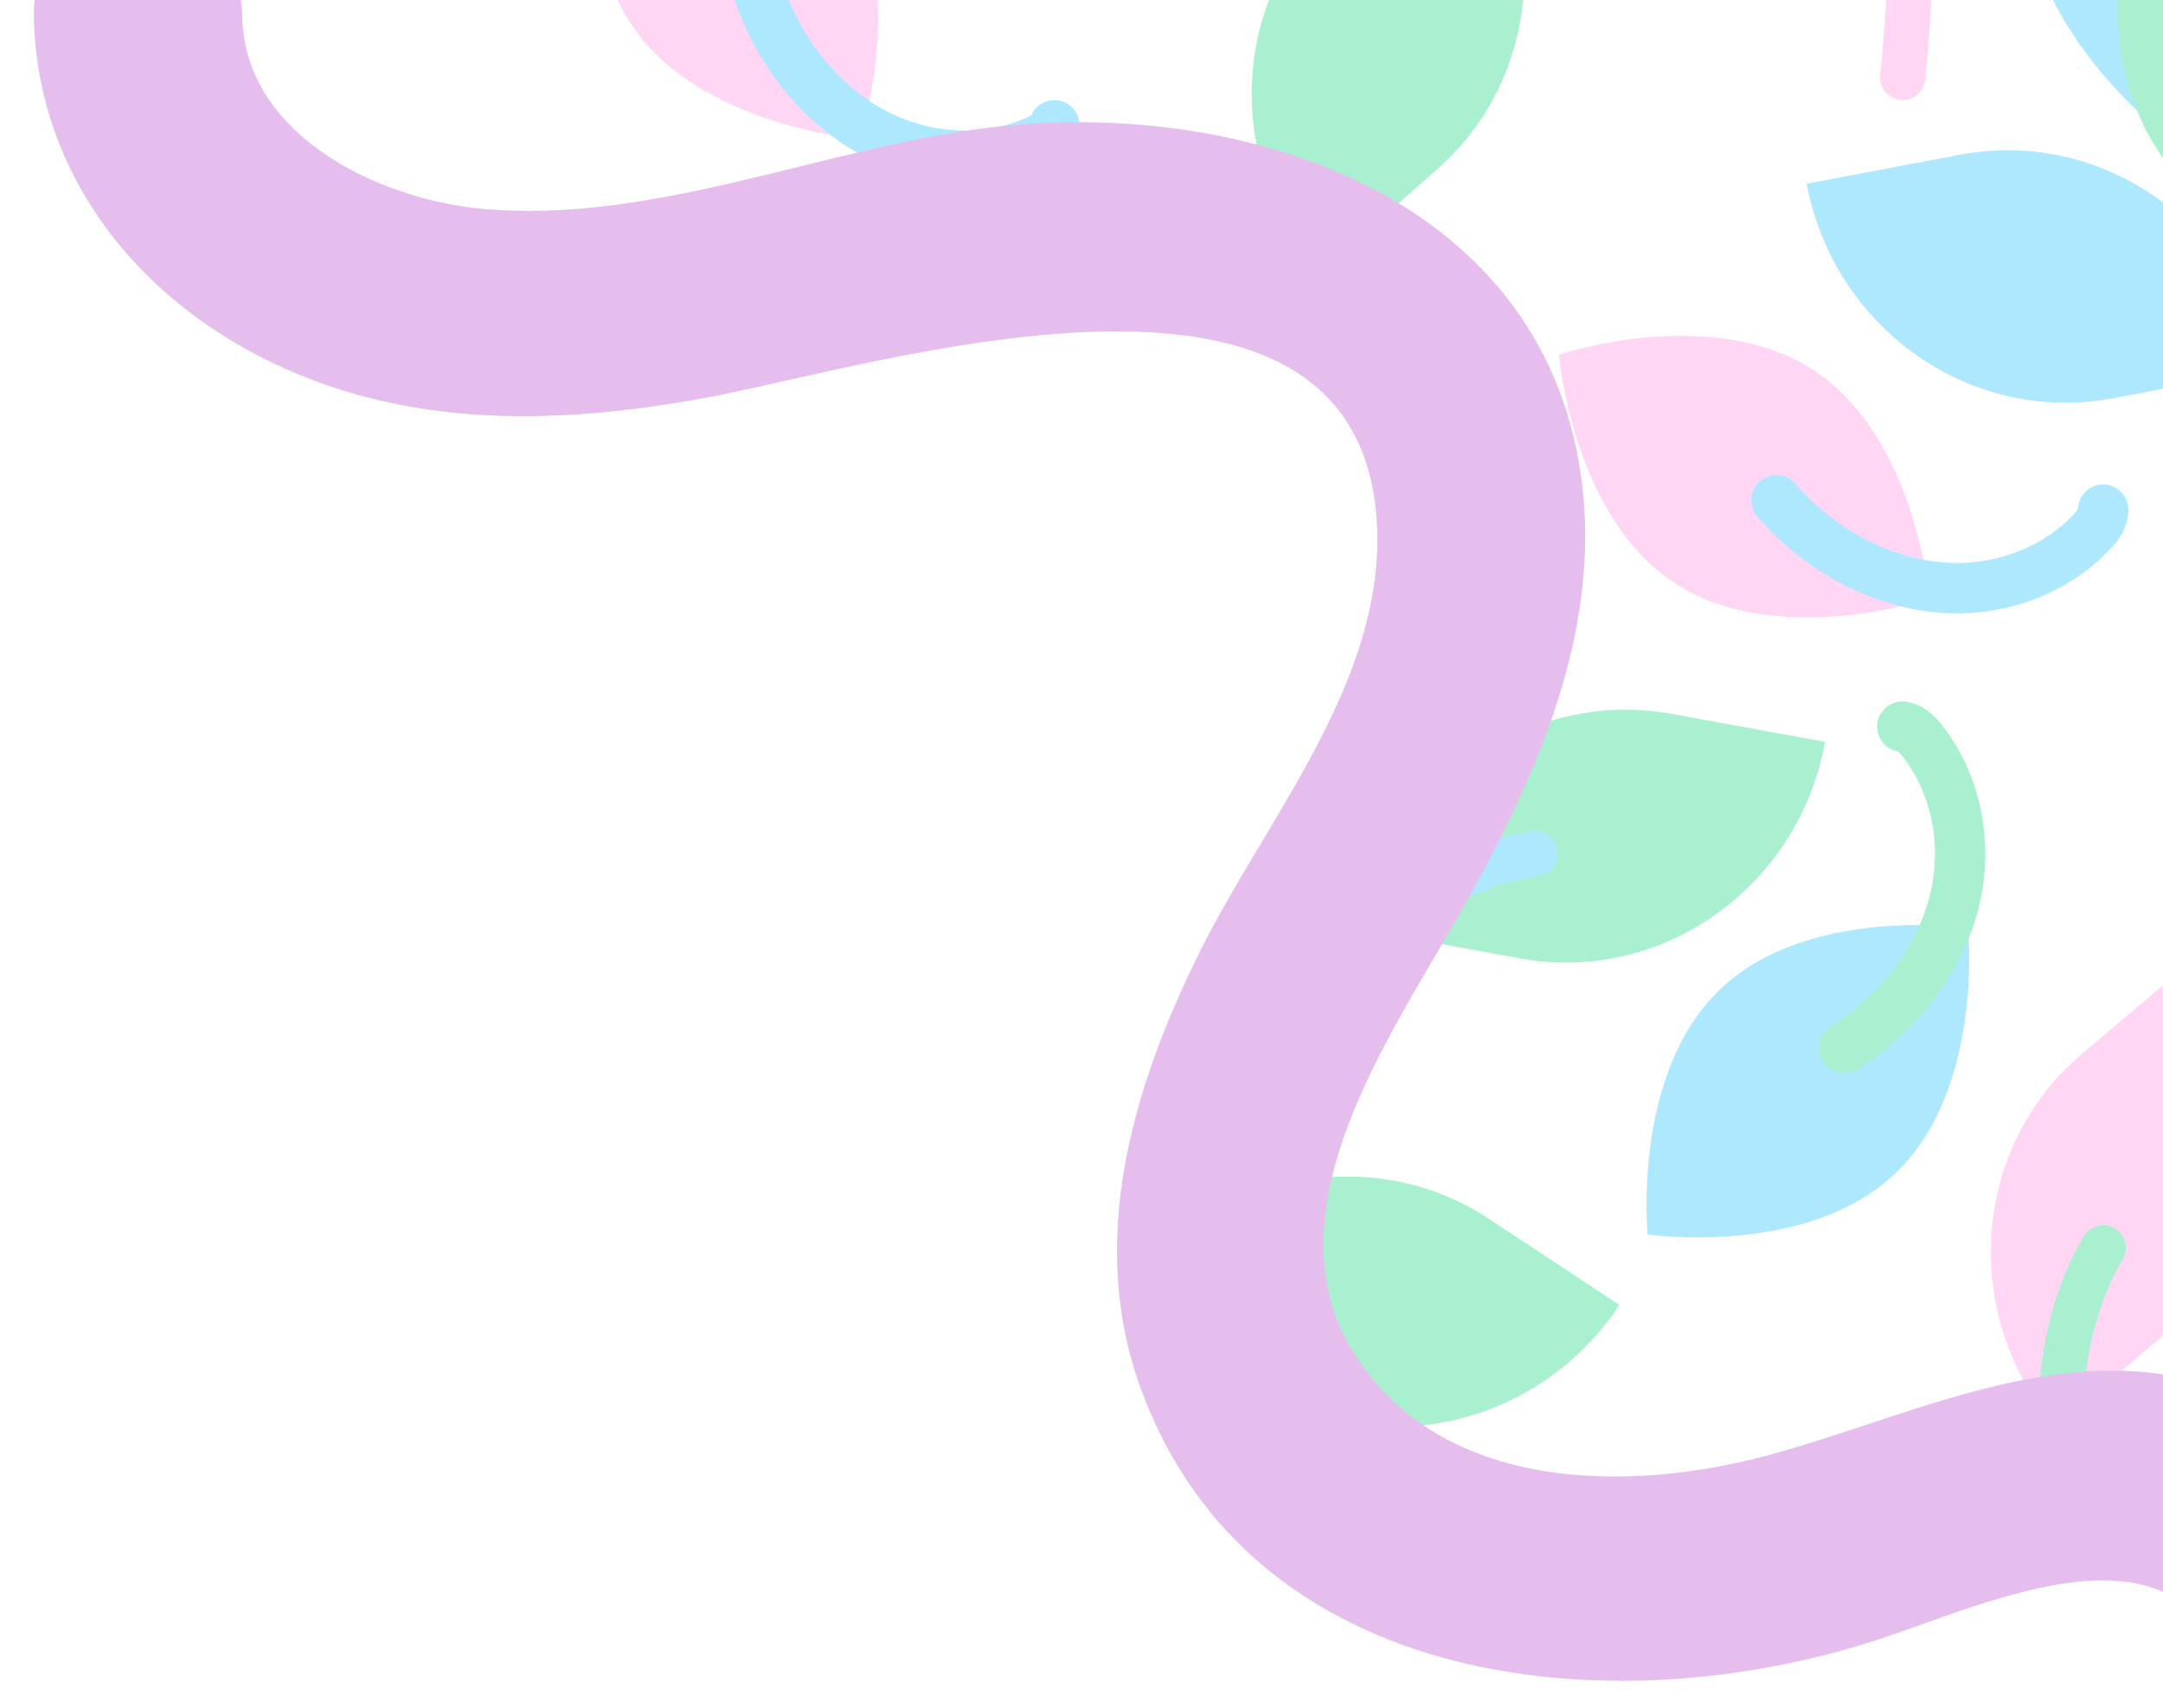 <svg xmlns:xlink="http://www.w3.org/1999/xlink" xmlns="http://www.w3.org/2000/svg" class="page-graphic" width="704" height="556" viewBox="0 0 704 556" fill="none"><mask id="mask0_1539_10873" style="mask-type:alpha" maskUnits="userSpaceOnUse" x="0" y="151" width="517" height="383" fill="none"><rect y="151.029" width="516.805" height="382.25" fill="#D9D9D9"></rect></mask><g mask="url(#mask0_1539_10873)" fill="none">        </g><g clip-path="url(#clip0_1539_10873)" fill="none"><path d="M93.552 -90.981C89.237 -90.664 38.164 -97.583 38.164 -97.583L48.268 32.137C64.388 48.026 131.173 69.794 152.44 71.612C206.28 76.215 260.049 52.838 312.813 45.576C394.65 34.317 496.017 64.712 509.215 158.493C516.606 210.972 492.652 261.082 467.197 305.359C445.044 343.884 407.242 399.546 435.419 444.167C463.823 489.14 524.493 489.556 570.12 477.176C591.74 471.316 752.972 516.913 774.709 510.944L808.694 -72.577L93.543 -90.981L93.552 -90.981Z" fill="none"></path><path class="surface-brand-3" d="M43.547 47.339C42.434 47.258 41.313 46.95 40.263 46.39C34.465 43.288 32.52 37.391 31.788 35.167C25.311 15.515 28.748 -6.967 40.987 -24.991C52.964 -42.625 73.471 -56.01 95.841 -60.785C100.273 -61.734 104.624 -58.904 105.574 -54.481C106.524 -50.05 103.693 -45.7 99.269 -44.751C80.933 -40.835 64.217 -30.01 54.556 -15.784C45.157 -1.948 42.471 15.181 47.364 30.03C47.789 31.323 48.079 31.848 48.206 32.038C52.041 34.235 53.461 39.092 51.363 43.017C49.789 45.956 46.677 47.547 43.547 47.33L43.547 47.339Z" fill="#A9F0D1"></path><path class="surface-brand-3" d="M544.02 232.333L594.016 241.439C585.386 288.782 540.935 320.335 494.738 311.915L444.742 302.808C453.372 255.466 497.823 223.913 544.02 232.333Z" fill="#A9F0D1"></path><path class="surface-brand-4" d="M409.525 327.361C407.182 330.292 407.399 334.569 410.149 337.246C413.071 340.086 417.738 340.031 420.588 337.11C442.605 314.511 468.784 290.003 500.752 285.119C504.777 284.504 507.545 280.742 506.93 276.709C506.315 272.685 502.552 269.917 498.517 270.532C463.772 275.841 435.45 300.719 410.013 326.81C409.841 326.991 409.679 327.172 409.525 327.361Z" fill="#ADE8FF"></path><path class="surface-brand-2" d="M274.416 -37.769C252.407 -70.995 200.087 -75.091 200.087 -75.091C200.087 -75.091 183.442 -25.325 205.451 7.901C227.459 41.126 279.78 45.223 279.78 45.223C279.78 45.223 296.424 -4.543 274.416 -37.769Z" fill="#FFD6F3"></path><path class="surface-brand-4" d="M351.35 40.602C351.377 41.723 351.169 42.863 350.717 43.957C348.175 50.025 342.485 52.512 340.341 53.453C321.39 61.755 298.667 60.443 279.572 49.962C260.883 39.697 245.623 20.543 238.766 -1.269C237.409 -5.592 239.806 -10.186 244.13 -11.552C248.454 -12.908 253.049 -10.512 254.415 -6.189C260.042 11.69 272.398 27.308 287.469 35.592C302.132 43.65 319.446 44.708 333.765 38.441C335.013 37.898 335.502 37.563 335.692 37.41C337.519 33.385 342.223 31.513 346.33 33.231C349.405 34.525 351.287 37.464 351.359 40.602L351.35 40.602Z" fill="#ADE8FF"></path><path class="surface-brand-2" d="M677.658 342.943L716.482 310.161C747.546 346.923 743.638 401.283 707.762 431.579L668.938 464.361C637.874 427.599 641.782 373.239 677.658 342.943Z" fill="#FFD6F3"></path><path class="surface-brand-3" d="M665.503 507.146C666.272 510.817 669.719 513.368 673.527 512.952C677.579 512.509 680.501 508.864 680.058 504.813C676.621 473.45 674.332 437.674 690.895 409.901C692.984 406.401 691.836 401.871 688.335 399.791C684.834 397.702 680.302 398.85 678.222 402.35C660.23 432.537 661.424 470.212 665.395 506.422C665.422 506.667 665.458 506.911 665.512 507.146L665.503 507.146Z" fill="#A9F0D1"></path><path class="surface-brand-4" d="M742.274 -32.18C743.893 -71.999 703.874 -105.948 703.874 -105.948C703.874 -105.948 661.241 -75.345 659.622 -35.535C658.003 4.283 698.021 38.232 698.021 38.232C698.021 38.232 740.654 7.629 742.274 -32.18Z" fill="#ADE8FF"></path><path class="surface-brand-3" d="M766.001 74.696C765.44 75.663 764.662 76.532 763.703 77.228C758.357 81.062 752.206 80.203 749.89 79.887C729.392 77.038 710.722 64.024 699.948 45.096C689.401 26.566 686.434 2.267 692.024 -19.908C693.128 -24.303 697.587 -26.962 701.974 -25.859C706.362 -24.755 709.03 -20.297 707.927 -15.911C703.349 2.267 705.692 22.045 714.204 36.984C722.481 51.526 736.674 61.492 752.161 63.645C753.508 63.834 754.105 63.807 754.341 63.771C758.004 61.293 762.988 62.17 765.585 65.779C767.529 68.492 767.584 71.983 766.01 74.687L766.001 74.696Z" fill="#A9F0D1"></path><path class="surface-brand-4" d="M637.945 50.36L588.012 59.792C596.949 107.071 641.608 138.335 687.751 129.617L737.684 120.184C728.746 72.905 684.087 41.642 637.945 50.36Z" fill="#ADE8FF"></path><path class="surface-brand-4" d="M773.051 144.502C775.412 147.414 775.222 151.701 772.49 154.387C769.587 157.254 764.919 157.217 762.052 154.324C739.88 131.869 713.548 107.533 681.553 102.857C677.519 102.269 674.733 98.525 675.321 94.492C675.908 90.459 679.653 87.673 683.688 88.261C718.469 93.343 746.954 118.032 772.554 143.96C772.726 144.132 772.888 144.321 773.042 144.502L773.051 144.502Z" fill="#ADE8FF"></path><path class="surface-brand-2" d="M626.495 26.684C625.744 30.356 622.316 32.933 618.507 32.544C614.455 32.128 611.506 28.502 611.922 24.45C615.142 -6.931 617.177 -42.734 600.434 -70.389C598.326 -73.871 599.439 -78.41 602.921 -80.517C606.404 -82.625 610.945 -81.512 613.053 -78.031C631.262 -47.97 630.321 -10.286 626.603 25.951C626.576 26.196 626.54 26.44 626.495 26.675L626.495 26.684Z" fill="#FFD6F3"></path><path class="surface-brand-3" d="M467.65 55.198L429.45 88.704C397.708 52.53 400.585 -1.894 435.891 -32.858L474.091 -66.365C505.833 -30.191 502.956 24.233 467.65 55.198Z" fill="#A9F0D1"></path><path class="surface-brand-2" d="M476.721 -109.203C475.879 -112.857 472.388 -115.344 468.588 -114.856C464.545 -114.34 461.696 -110.641 462.211 -106.599C466.237 -75.308 469.195 -39.578 453.165 -11.498C451.148 -7.962 452.378 -3.458 455.915 -1.432C459.452 0.584 463.957 -0.646 465.983 -4.182C483.405 -34.694 481.506 -72.342 476.856 -108.48C476.829 -108.724 476.784 -108.968 476.73 -109.203L476.721 -109.203Z" fill="#FFD6F3"></path><path class="surface-brand-2" d="M590.444 120.6C557.156 98.679 507.422 115.437 507.422 115.437C507.422 115.437 511.646 167.735 544.935 189.665C578.223 211.587 627.957 194.829 627.957 194.829C627.957 194.829 623.733 142.531 590.444 120.6Z" fill="#FFD6F3"></path><path class="surface-brand-4" d="M691.976 162.49C692.438 163.512 692.7 164.642 692.709 165.827C692.754 172.401 688.494 176.923 686.893 178.632C672.718 193.699 651.306 201.413 629.624 199.261C608.402 197.153 586.855 185.524 571.984 168.151C569.035 164.714 569.442 159.533 572.879 156.593C576.317 153.645 581.5 154.052 584.44 157.489C596.633 171.732 614.128 181.246 631.243 182.946C647.896 184.601 664.233 178.786 674.943 167.4C675.875 166.406 676.2 165.908 676.309 165.7C676.408 161.287 680 157.715 684.45 157.688C687.788 157.67 690.674 159.641 691.967 162.49L691.976 162.49Z" fill="#ADE8FF"></path><path class="surface-brand-4" d="M559.819 322.017C531.026 349.572 536.273 401.78 536.273 401.78C536.273 401.78 588.214 409.322 617.007 381.767C645.799 354.212 640.553 302.004 640.553 302.004C640.553 302.004 588.612 294.461 559.819 322.017Z" fill="#ADE8FF"></path><path class="surface-brand-3" d="M616.905 228.598C617.982 228.29 619.139 228.2 620.315 228.372C626.828 229.312 630.664 234.205 632.102 236.04C644.884 252.31 649.298 274.629 643.925 295.736C638.66 316.392 623.934 335.953 604.521 348.053C600.677 350.449 595.62 349.274 593.223 345.43C590.826 341.587 592.002 336.532 595.846 334.135C611.758 324.223 623.789 308.352 628.04 291.685C632.174 275.47 628.873 258.45 619.212 246.16C618.37 245.084 617.927 244.695 617.737 244.559C613.386 243.8 610.392 239.712 611.034 235.308C611.514 232.007 613.902 229.448 616.914 228.598L616.905 228.598Z" fill="#A9F0D1"></path><path class="surface-brand-3" d="M484.667 396.707L527.074 424.696C500.551 464.849 447.281 476.434 408.094 450.57L365.688 422.58C392.21 382.427 445.481 370.842 484.667 396.707Z" fill="#A9F0D1"></path><path class="surface-brand-1" d="M677.459 667.595C703.493 634.514 739.161 590.798 725.818 545.59C709.934 491.763 648.576 521.263 612.085 533.336C525.535 561.967 407.487 550.536 371.368 452.116C353.674 403.914 368.591 354.003 390.418 309.926C411.531 267.304 449.659 223.126 448.239 173.007C445.263 67.578 284.944 119.334 229.249 129.535C177.986 138.922 126.679 139.528 79.93 113.537C39.504 91.046 11.969 52.295 11.001 5.45C10.105 -38.221 77.958 -38.212 78.853 5.45C79.65 44.355 123.829 65.146 157.805 68.049C211.646 72.652 265.414 49.275 318.178 42.013C400.016 30.753 501.383 61.149 514.581 154.929C521.962 207.409 498.018 257.51 472.554 301.796C450.401 340.312 412.598 395.983 440.785 440.604C469.189 485.577 529.85 485.984 575.477 473.613C625.699 459.993 675.632 432.808 728.044 453.762C772.875 471.686 796.864 519.761 796.403 566.489C795.824 624.648 759.731 671.954 725.42 715.553C698.446 749.837 650.729 701.544 677.441 667.586L677.459 667.595Z" fill="#E5BEED"></path></g><defs><clipPath id="clip0_1539_10873"><rect width="556" height="695.925" fill="white" transform="translate(8.074 556) rotate(-90)"></rect></clipPath></defs></svg>